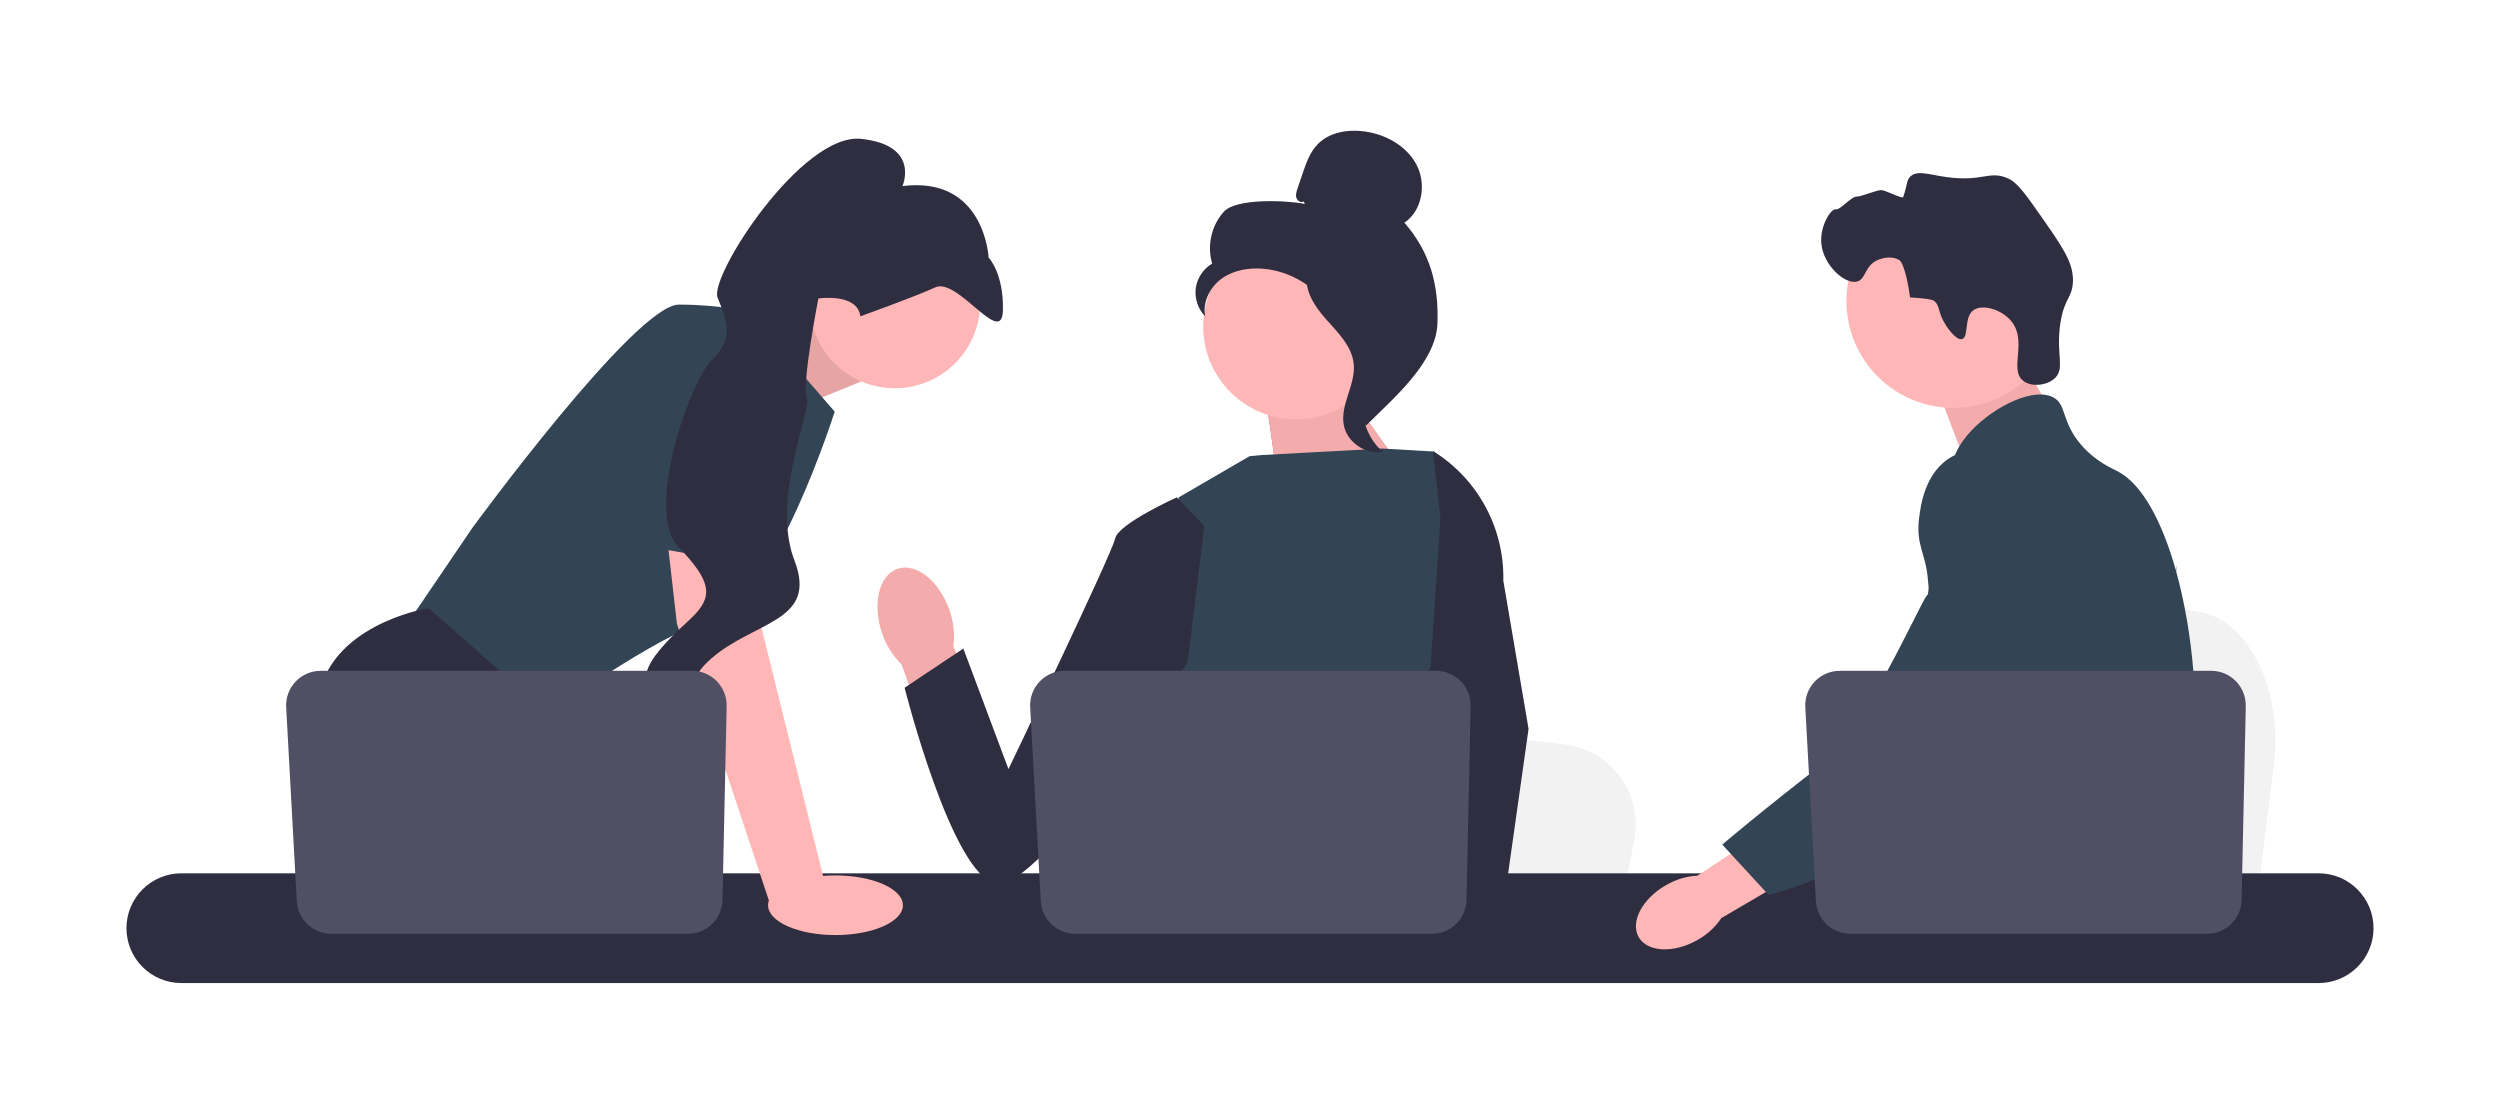 <svg xmlns="http://www.w3.org/2000/svg" id="katman_2" data-name="katman 2" viewBox="0 0 876.38 390.43"><defs><style>      .cls-1 {        fill: #ffb6b6;      }      .cls-2 {        fill: #2f2e41;      }      .cls-3 {        fill: #fff;      }      .cls-4 {        fill: #f4abab;      }      .cls-5 {        fill: #504f63;      }      .cls-6 {        fill: #345;      }      .cls-7 {        fill: #a0616a;      }      .cls-8 {        isolation: isolate;        opacity: .1;      }      .cls-9 {        fill: #f2f2f2;      }    </style></defs><g id="katman_1" data-name="katman 1"><rect class="cls-3" width="876.38" height="390.43"></rect><g><path class="cls-9" d="m797.09,268.43l-2.47,19.65-6.12,48.8h-123.03c.96-10.94,2.27-26.68,3.68-43.68.14-1.7.28-3.41.42-5.12,3.52-42.72,7.37-91.07,7.37-91.07l16.17,3.01,31.38,5.84,12.79,2.38,34.24,6.38c17.07,3.17,28.82,27.89,25.57,53.82h0Z"></path><polygon class="cls-4" points="704.03 117.94 719.16 144.42 690.08 165.03 677.67 132.48 704.03 117.94"></polygon><circle class="cls-1" cx="684.76" cy="105.51" r="37.48"></circle><path class="cls-2" d="m682.07,113.89c-2.98-4.53-1.81-6.9-4.3-8.56,0,0-1-.67-8.18-1.05h0c-1.61-11.56-3.61-12.97-3.61-12.97-2.31-1.62-5.74-1.09-7.88-.1-4.51,2.09-3.99,6.61-7.03,7.47-4.2,1.19-11.84-5.54-12.59-13.24-.61-6.28,3.43-12.39,5.04-12.06,1.59.32,5.4-4.55,7.46-4.47,1.41.05,7.15-2.45,8.69-2.25,1.69.21,7.25,3.12,7.48,2.45,1.61-4.61,1.14-5.89,2.5-7.21,2.42-2.34,6.38-.71,12.6.16,12.79,1.8,15.02-2.42,21.58.44,3.31,1.44,6.08,5.34,11.49,13.07,7.56,10.81,11.34,16.21,11.36,22.52.02,6.43-3.09,6.02-4.46,15.54-1.52,10.59,1.71,15.44-1.82,18.88-2.73,2.66-8.28,3.29-11.2.96-4.99-4,1.54-13.64-3.98-20.69-3.39-4.33-10.21-6.25-13.34-4.11-3.53,2.42-1.59,9.51-4.07,10.19-2.13.58-5.25-4.17-5.76-4.96h0Z"></path><path class="cls-6" d="m769.38,261.51c-1.05,17.88-5.2,23.52-6.65,44.63-.32,4.63-.51,10.01-.51,16.43,0,1.64,0,3.22,0,4.76,0,3.29-.06,6.4-.45,9.55-.29,2.52-.79,5.05-1.62,7.72h-80.72s0-.04-.02-.05c-.47-2.05-.77-4.02-1-5.9-.07-.6-.14-1.19-.19-1.77-.07-.68-.14-1.35-.2-2.02-.25-2.64-.49-5.14-1.07-7.53-.78-3.3-2.2-6.41-5.11-9.41-1.19-1.23-2.38-2.18-3.54-3.02-.23-.15-.45-.31-.67-.46-3.22-2.21-6.26-3.8-8.9-8.31-.05-.06-.08-.14-.12-.2-.45-.79-1.64-2.86-2.49-5.63-.9-2.87-1.44-6.48-.46-10.17,2.34-8.74,10.99-9.61,18.06-18.45.76-.95,1.52-2.01,2.24-3.18,3.2-5.2,4.06-9.78,5.08-15.22.16-.88.31-1.75.43-2.6.09-.64.17-1.26.24-1.88.56-5.19.29-9.66-.37-13.66-2.16-13.1-8.54-21.2-4.04-32.95,1.42-3.69,3.43-6.46,5.45-8.83,4.29-5.03,8.7-8.29,7.93-14.78-.77-6.54-5.73-7.44-6.29-13.16-.28-2.89.66-5.93,2.44-8.92h0c5.67-9.63,19.83-18.49,28.83-18.21,1.66.05,3.14.42,4.36,1.14,4.44,2.62,2.59,8.33,9.4,16.35,5.06,5.95,10.79,8.33,12.96,9.46,8.61,4.49,15.6,17.73,20.36,34.66.04.13.07.25.11.39,2.94,10.61,5.01,22.65,6.03,34.86.44,5.17.69,10.37.74,15.51.05,4.11-.05,7.67-.24,10.84Z"></path><g><polygon class="cls-1" points="708.93 322.75 707.29 327.33 706.25 330.2 703.85 336.88 701.07 344.6 683.2 344.6 686.2 336.88 687.59 333.28 689.89 327.33 693.77 317.33 708.93 322.75"></polygon><path class="cls-6" d="m763.01,198.34c-.05.59-.11,1.25-.17,1.95-.71,7.22-2.38,20.13-4.83,34.86-1.29,7.77-2.8,16.05-4.5,24.27-3.65,17.75-8.2,35.22-13.33,46.71-.92,2.07-1.86,3.94-2.83,5.6-.74,1.26-1.51,2.51-2.32,3.73-2.62,4.03-5.55,7.84-8.6,11.41-.12.15-.25.3-.39.45-.49.58-1,1.15-1.51,1.73-2.49,2.81-5.03,5.43-7.5,7.82-3,2.93-5.89,5.52-8.48,7.72h-29.03l-.12-.05-4.18-1.85s1.19-1.4,3.18-4.04c.41-.54.84-1.13,1.32-1.77.58-.79,1.21-1.66,1.88-2.61,1.4-1.98,2.99-4.31,4.7-6.94,3.31-5.1,7.08-11.37,10.89-18.63.44-.85.88-1.7,1.33-2.56,0-.03.03-.05.04-.08.75-1.47,1.5-2.99,2.24-4.53,6.32-13.14,8.12-24.05,8.64-27.58.73-5,1.73-11.99,1.46-19.67-.18-5.07-.92-10.43-2.67-15.76h0c-.36-1.13-.77-2.24-1.24-3.35-.83-1.99-1.81-3.95-2.97-5.89-5.13-8.52-9.3-8.88-12.62-18.17-.98-2.75-3.21-8.97-2.53-15.53h0c.08-.82.22-1.64.4-2.45h0c.05-.24.11-.47.17-.7.52-2.01,1.37-4,2.67-5.89,2.54-3.67,6-5.85,9.1-7.15h0c3.58-1.5,6.67-1.82,7.27-1.87,13.28-1.18,23.57,9.98,29.2,16.08,2.17,2.35,4.16,4.33,5.98,5.93,14.15,12.63,18.03,4.56,19.04.39.15-.65.24-1.2.28-1.56h0Z"></path><path class="cls-6" d="m763.06,197.87s0,.2-.05.45c.02-.14.03-.27.04-.4,0-.03,0-.05,0-.05Z"></path></g><polygon class="cls-1" points="257.95 119.69 288.66 106.77 301.82 133.76 269.56 146.93 257.95 119.69"></polygon><polygon class="cls-8" points="257.95 119.69 288.66 106.77 301.82 133.76 269.56 146.93 257.95 119.69"></polygon><path class="cls-6" d="m262.32,109.4l30.29,34.9s-21.07,66.5-42.14,72.43c-21.07,5.93-59.92,34.9-59.92,34.9l-48.72-31.6,23.7-34.9s57.28-78.35,72.43-78.35,24.36,2.63,24.36,2.63h0Z"></path><path class="cls-2" d="m221.4,336.88h-70.5l-4.46-5.96-18.2-24.33-4.19-5.6s-15.8-28.97-12.51-55.31c3.29-26.34,37.53-32.26,37.53-32.26h1.41l41.91,36.83-2.5,34.28,13.27,22.06,18.23,30.29Z"></path><polygon class="cls-2" points="165.33 336.88 146.44 336.88 146.44 308.9 165.33 336.88"></polygon><path class="cls-9" d="m572.91,294.4l-2.35,12.19-5.83,30.29h-117.19c.92-6.79,2.17-16.56,3.5-27.11.13-1.05.27-2.11.4-3.18,3.35-26.51,7.02-56.52,7.02-56.52l15.41,1.87,29.89,3.62,12.18,1.47,32.62,3.96c16.26,1.97,27.45,17.31,24.35,33.4h0Z"></path><path class="cls-2" d="m738.75,336.88h-63.56c.97-1.14,1.51-1.8,1.51-1.8l19.05-3.15,39.26-6.48s1.79,4.63,3.73,11.42h0Z"></path><polygon class="cls-7" points="469.14 132.85 496.78 171.95 448.56 173.39 443.38 136.65 469.14 132.85"></polygon><polygon class="cls-4" points="469.14 132.85 496.78 171.95 448.56 173.39 443.38 136.65 469.14 132.85"></polygon><path id="uuid-ae755ff6-bb09-410e-86b1-7d1b81a37005-125" class="cls-4" d="m332.81,213.85c-3.55-10.23-11.7-16.7-18.21-14.44-6.51,2.26-8.91,12.38-5.36,22.62,1.36,4.11,3.69,7.83,6.78,10.85l15.58,43.16,20.1-7.74-17.49-41.73c.56-4.29.08-8.66-1.39-12.73h0Z"></path><path class="cls-6" d="m519.93,193.93l-.04,39.84-3.71,14.72-7.62,30.27-5.55,27.84-4.13,20.74-1.47,7.41c-1.11.74-2.22,1.46-3.33,2.14h-96.31c-5.47-3.29-8.53-5.84-8.53-5.84,0,0,1.51-1.42,3.25-3.71,2.92-3.86,6.46-10.18,4.29-16.22-.45-1.26-.57-2.8-.43-4.52.88-11.34,12.77-30.51,12.77-30.51l-2.46-28.46-1.08-12.47,7.61-60.8,24.82-14.43,4.28-.41,42.29-2.28,17.48,1.01.8.22,17.08,35.48h0Z"></path><g><polygon class="cls-2" points="521.81 336.88 500.74 336.88 499.81 327.33 499.79 327.14 505.75 326.73 521.27 325.67 521.54 331.39 521.75 335.77 521.81 336.88"></polygon><path class="cls-2" d="m526.99,203.57l8.85,51.93-7.22,51.1-1.13,7.95-1.99,14.04-.61,4.32.02.47.15,3.5h-25.02l-.92-9.55-.08-.86-1.88-19.55-.03-.33-4-41.47,7.84-29.97.58-2.21h0s3.41-51.32,3.41-51.32l-2.64-23.32-.03-.22c.05.03.1.07.15.1.14.09.28.17.41.26,15.38,9.76,24.55,26.88,24.14,45.11h0Z"></path></g><path class="cls-2" d="m422.15,184.3l-9.62-9.95s-20.6,9.29-21.62,14.44c-1.03,5.15-37.39,80.81-37.39,80.81l-15.82-42.26-20.59,13.75s16.52,65.6,31.98,68.68,67.25-77.65,67.25-77.65l5.82-47.83h0Z"></path><path class="cls-2" d="m812.81,306.14H63.56c-10.61,0-19.23,8.63-19.23,19.24s8.62,19.23,19.23,19.23h749.25c10.61,0,19.24-8.62,19.24-19.23s-8.63-19.24-19.24-19.24Z"></path><path class="cls-5" d="m515.54,247.52l-1.46,67.98c-.14,6.58-5.52,11.84-12.1,11.84h-125.05c-6.43,0-11.73-5.02-12.08-11.44l-3.72-67.98c-.38-6.93,5.14-12.76,12.08-12.76h130.22c6.78,0,12.24,5.58,12.1,12.36h0Z"></path><circle class="cls-1" cx="313.67" cy="106.18" r="29.92"></circle><polygon class="cls-1" points="263.64 184.46 266.93 220.01 289.31 310.22 269.97 316.99 237.3 218.7 232.79 179.19 263.64 184.46"></polygon><ellipse class="cls-1" cx="292.88" cy="317.34" rx="23.63" ry="10.45"></ellipse><path class="cls-6" d="m217.22,189.89l13.5-71.94s37.53-5.27,38.85,7.24-.94,73.65-.94,73.65l-51.4-8.95h0Z"></path><path class="cls-2" d="m301.6,110.88s18.51-6.61,26.31-10.16c7.81-3.55,23.32,21.23,23.66,8.14.34-13.09-5.01-18.58-5.01-18.58,0,0-1.34-28.64-30.19-25.06,0,0,6.35-14.33-14.49-16.54-20.83-2.22-53.24,48.09-50.34,55.61,2.9,7.52,6.38,13.73-1.85,21.77s-23.66,53.41-11.92,65.61,12.5,17.51,4.46,25.1-27.04,24.11-6.5,26.98c20.54,2.87-1.88.73,13.44-12.75,15.32-13.47,37.67-12.92,29.32-34.54-8.34-21.61,6.15-52.59,4.34-57.29s4.06-34.54,4.06-34.54c0,0,13.68-2.01,14.7,6.23h0Z"></path><g><circle class="cls-1" cx="454.36" cy="114.44" r="32.57"></circle><path class="cls-2" d="m456.95,70.65c-.94.55-2.2-.28-2.51-1.33-.3-1.05.05-2.16.4-3.2l1.76-5.2c1.25-3.69,2.57-7.51,5.27-10.32,4.07-4.24,10.55-5.32,16.38-4.54,7.48,1,14.87,5.06,18.35,11.76,3.48,6.7,2,16.05-4.29,20.23,8.96,10.27,12.09,21.72,11.59,35.34-.49,13.62-15.34,26.16-25.02,35.76-2.16-1.31-4.13-7.45-2.94-9.68,1.19-2.23-.51-4.82.96-6.87,1.47-2.06,2.7,1.22,1.22-.83-.94-1.29,2.73-4.26,1.33-5.03-6.75-3.73-9-12.15-13.24-18.6-5.12-7.78-13.87-13.04-23.14-13.91-5.1-.48-10.5.39-14.68,3.35-4.18,2.96-6.89,8.26-5.92,13.29-2.51-2.55-3.76-6.29-3.29-9.84.47-3.55,2.66-6.83,5.75-8.64-1.88-6.22-.27-13.37,4.09-18.18,4.36-4.81,22.06-3.99,28.44-2.73,0,0-.49-.85-.49-.85Z"></path><path class="cls-2" d="m457.94,94.42c8.44.91,14.53,8.22,19.67,14.97,2.97,3.89,6.07,8.19,6,13.08-.08,4.94-3.38,9.19-4.96,13.87-2.58,7.66-.07,16.77,6.08,22.02-6.07,1.15-12.64-3.4-13.69-9.5-1.22-7.09,4.16-13.94,3.52-21.11-.56-6.32-5.54-11.18-9.77-15.9-4.23-4.72-8.21-10.99-6.26-17.03l-.59-.41h0Z"></path></g><g><path id="uuid-aec20554-f6ec-4c5b-9d97-717cd04239bf-126" class="cls-1" d="m584.09,310.25c-8.36,4.75-12.68,12.92-9.65,18.24s12.25,5.77,20.61,1.02c3.37-1.85,6.24-4.49,8.38-7.68l35.16-20.59-10.01-16.29-33.6,22.03c-3.84.21-7.57,1.33-10.89,3.28h0Z"></path><path class="cls-6" d="m703.12,159.28c-1.05-.42-10.27-3.91-18.69.7-9.67,5.29-11.16,17.38-11.68,21.62-1.21,9.79,2.35,11.99,3.11,21.9,1.41,18.55,5.12-2.61-.81,5.85-2.05,2.93-23.01,48.34-34.56,57.24-22.48,17.3-36.75,29.48-36.75,29.48l16.29,17.7s25.75-6.86,48.51-21.64c23.34-15.16,35.02-22.74,44.05-37.56.78-1.28,19.38-32.88,9.39-67.82-2.28-7.97-6.46-22.57-18.85-27.49h0Z"></path></g><path class="cls-5" d="m787.26,247.52l-1.46,67.98c-.14,6.58-5.52,11.84-12.1,11.84h-125.05c-6.43,0-11.73-5.02-12.08-11.44l-3.72-67.98c-.38-6.93,5.14-12.76,12.08-12.76h130.22c6.78,0,12.24,5.58,12.1,12.36h0Z"></path><path class="cls-5" d="m254.73,247.52l-1.46,67.98c-.14,6.58-5.52,11.84-12.1,11.84h-125.05c-6.43,0-11.73-5.02-12.08-11.44l-3.72-67.98c-.38-6.93,5.14-12.76,12.08-12.76h130.22c6.78,0,12.24,5.58,12.1,12.36h0Z"></path></g></g></svg>